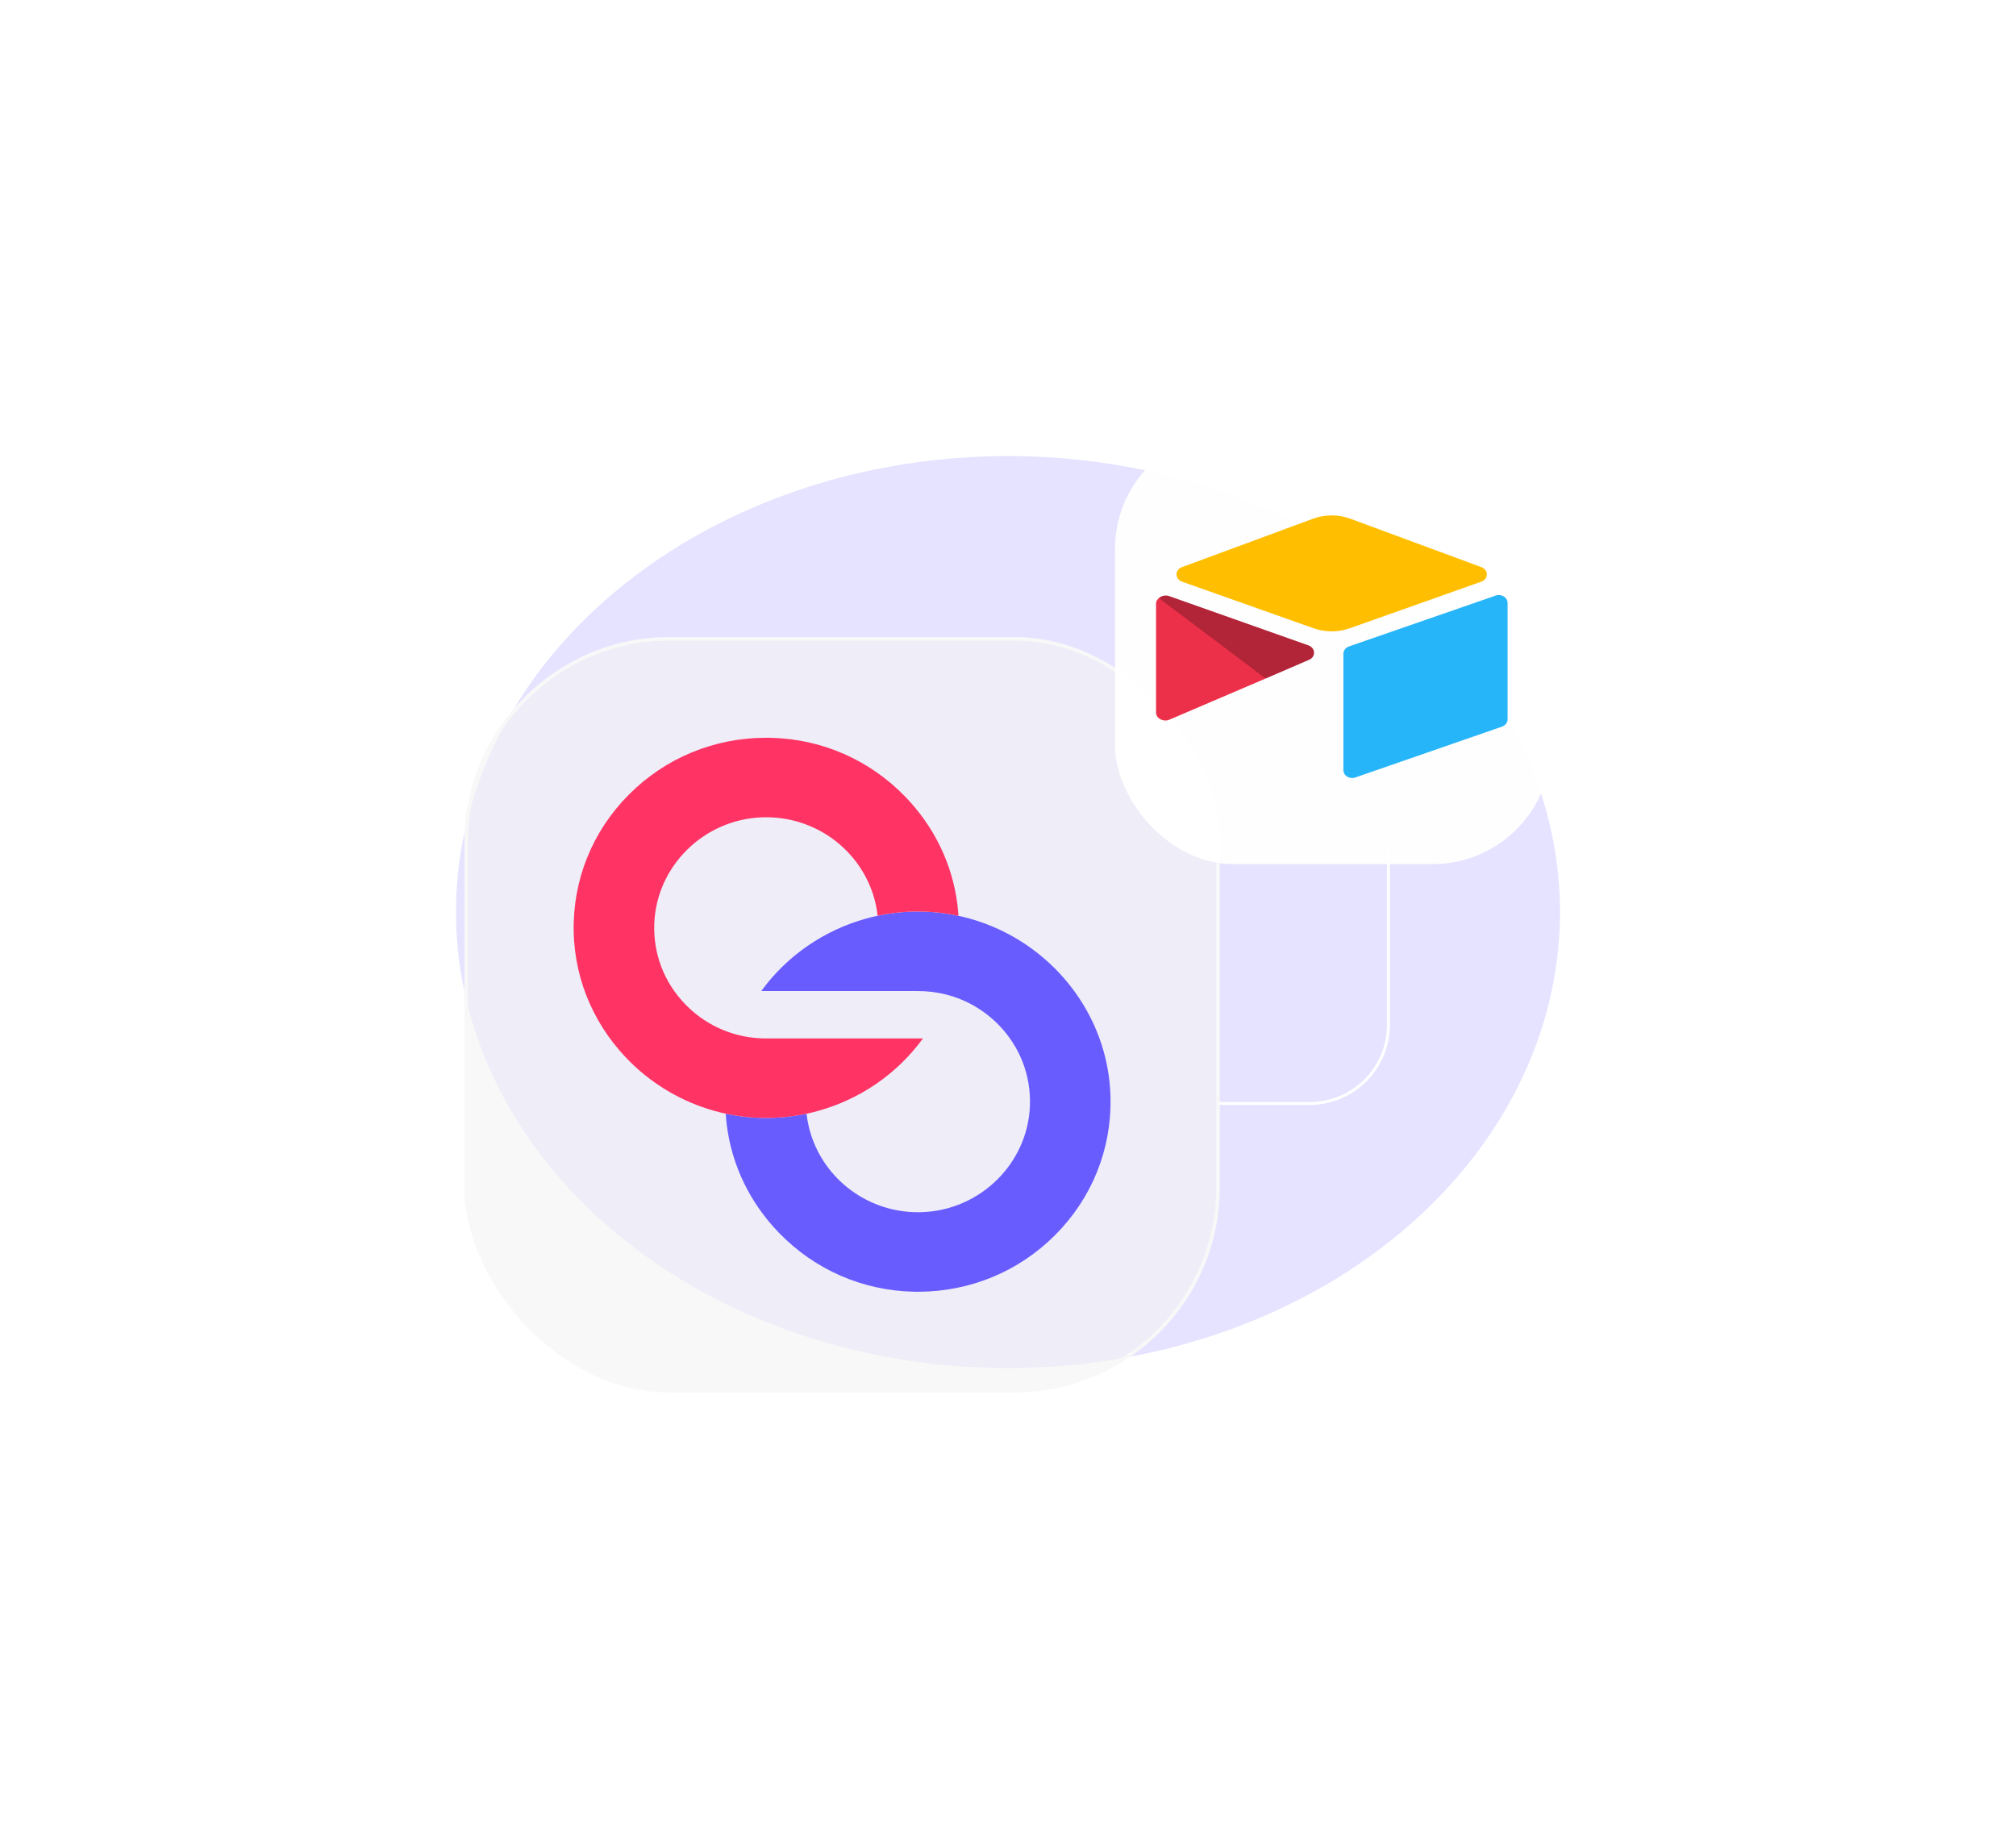 <svg width="725" height="656" viewBox="0 0 725 656" fill="none" xmlns="http://www.w3.org/2000/svg">
<g filter="url(#filter0_f_370_8514)">
<ellipse cx="362.5" cy="328" rx="198.5" ry="164" fill="#695CFF" fill-opacity="0.17"/>
</g>
<rect x="167.65" y="229.747" width="270.391" height="270.391" rx="73.207" fill="#F3F3F3" fill-opacity="0.6"/>
<rect x="167.65" y="229.747" width="270.391" height="270.391" rx="73.207" stroke="#F8F8F8" stroke-width="1.3"/>
<path d="M330.118 356.417L273.768 356.417C283.014 343.686 296.42 334.518 311.526 330.338C312.877 329.967 314.236 329.63 315.611 329.35C320.147 328.379 324.799 327.861 329.526 327.819L330.109 327.819C335.103 327.819 339.98 328.354 344.682 329.367C346.108 329.671 347.525 330.017 348.917 330.412C377.488 338.468 398.822 364.351 399.372 394.948C399.697 413.456 392.653 430.911 379.522 444.103C366.391 457.296 348.85 464.562 330.118 464.562C329.601 464.562 329.1 464.554 328.584 464.546C310.184 464.151 292.985 456.629 280.138 443.371C269.717 432.615 263.247 419.193 261.397 404.807C261.213 403.392 261.08 401.96 260.988 400.52C265.69 401.532 270.567 402.067 275.561 402.067C275.753 402.067 275.953 402.059 276.144 402.059C280.872 402.017 285.532 401.499 290.059 400.536C290.209 401.927 290.426 403.293 290.734 404.626C294.661 422.517 310.818 435.956 330.118 435.964C330.618 435.964 331.143 435.948 331.652 435.932C352.56 435.166 369.576 418.394 370.376 397.754C370.802 386.826 366.816 376.473 359.155 368.613C353.894 363.215 347.383 359.487 340.238 357.668C336.987 356.845 333.586 356.417 330.118 356.417Z" fill="#695CFF"/>
<path d="M206.312 334.929C205.978 316.42 213.023 298.965 226.154 285.773C239.284 272.581 256.825 265.323 275.558 265.323C276.075 265.323 276.575 265.323 277.092 265.339C295.492 265.726 312.691 273.248 325.538 286.506C335.959 297.27 342.428 310.693 344.279 325.078C344.462 326.493 344.587 327.925 344.687 329.365C339.985 328.353 335.108 327.818 330.115 327.818L329.531 327.818C324.804 327.859 320.152 328.378 315.617 329.349C315.467 327.958 315.233 326.592 314.941 325.251C311.015 307.36 294.85 293.921 275.558 293.921C275.049 293.921 274.533 293.929 274.024 293.945C253.115 294.711 236.108 311.483 235.299 332.122C234.874 343.051 238.859 353.404 246.521 361.263C251.781 366.662 258.292 370.398 265.42 372.209C266.146 372.39 266.871 372.554 267.596 372.702C267.871 372.752 268.147 372.801 268.43 372.851C268.755 372.908 269.097 372.966 269.43 373.015C270.097 373.114 270.773 373.196 271.448 373.262C271.623 373.287 271.798 373.303 271.982 373.311C272.298 373.344 272.615 373.369 272.924 373.386L273.015 373.386C273.282 373.41 273.549 373.418 273.824 373.427C274.057 373.443 274.291 373.451 274.524 373.451C274.866 373.46 275.216 373.468 275.558 373.468L331.907 373.468C322.661 386.199 309.247 395.367 294.149 399.539C292.799 399.918 291.44 400.247 290.064 400.535C285.537 401.498 280.877 402.016 276.15 402.057C275.958 402.057 275.758 402.066 275.566 402.066C270.573 402.066 265.695 401.531 260.993 400.519C260.627 400.444 260.285 400.362 259.926 400.28C259.468 400.173 259.009 400.066 258.542 399.951C257.951 399.803 257.359 399.638 256.767 399.473C245.47 396.289 235.308 390.322 227.112 382.381C214.565 370.217 206.637 353.437 206.312 334.929Z" fill="#FF3465"/>
<path d="M438.516 396.848H471.012C486.643 396.848 499.315 384.177 499.315 368.545V305.125" stroke="white" stroke-width="1.048"/>
<rect x="400.984" y="154.793" width="156.846" height="155.99" rx="42.637" fill="white" fill-opacity="0.97"/>
<g clip-path="url(#clip0_370_8514)">
<path d="M472.184 186.551L425.052 203.967C422.431 204.936 422.458 208.26 425.096 209.194L472.425 225.955C476.583 227.428 481.215 227.428 485.373 225.955L532.703 209.194C535.34 208.261 535.368 204.936 532.746 203.967L485.614 186.55C481.314 184.962 476.484 184.962 472.184 186.551Z" fill="#FFBF00"/>
<path d="M483.11 235.108V276.979C483.11 278.97 485.358 280.334 487.431 279.6L540.17 261.319C540.759 261.111 541.263 260.75 541.619 260.282C541.974 259.815 542.164 259.263 542.164 258.698V216.826C542.164 214.835 539.915 213.471 537.842 214.205L485.103 232.486C484.515 232.694 484.01 233.056 483.655 233.523C483.299 233.99 483.109 234.543 483.109 235.108" fill="#26B5F8"/>
<path d="M470.791 237.268L455.14 244.017L453.55 244.703L420.51 258.84C418.416 259.743 415.742 258.38 415.742 256.302V217.002C415.742 216.25 416.174 215.601 416.753 215.112C416.99 214.902 417.259 214.721 417.552 214.577C418.342 214.154 419.468 214.041 420.426 214.379L470.528 232.107C473.075 233.009 473.275 236.196 470.791 237.268Z" fill="#ED3049"/>
<path d="M470.797 237.268L455.145 244.016L416.758 215.112C416.995 214.902 417.264 214.721 417.557 214.577C418.347 214.154 419.473 214.041 420.431 214.379L470.533 232.107C473.08 233.009 473.28 236.196 470.797 237.268Z" fill="black" fill-opacity="0.25"/>
</g>
<defs>
<filter id="filter0_f_370_8514" x="0.603" y="0.603" width="723.795" height="654.795" filterUnits="userSpaceOnUse" color-interpolation-filters="sRGB">
<feFlood flood-opacity="0" result="BackgroundImageFix"/>
<feBlend mode="normal" in="SourceGraphic" in2="BackgroundImageFix" result="shape"/>
<feGaussianBlur stdDeviation="81.699" result="effect1_foregroundBlur_370_8514"/>
</filter>
<clipPath id="clip0_370_8514">
<rect width="126.478" height="94.859" fill="white" transform="translate(415.742 185.359)"/>
</clipPath>
</defs>
</svg>
